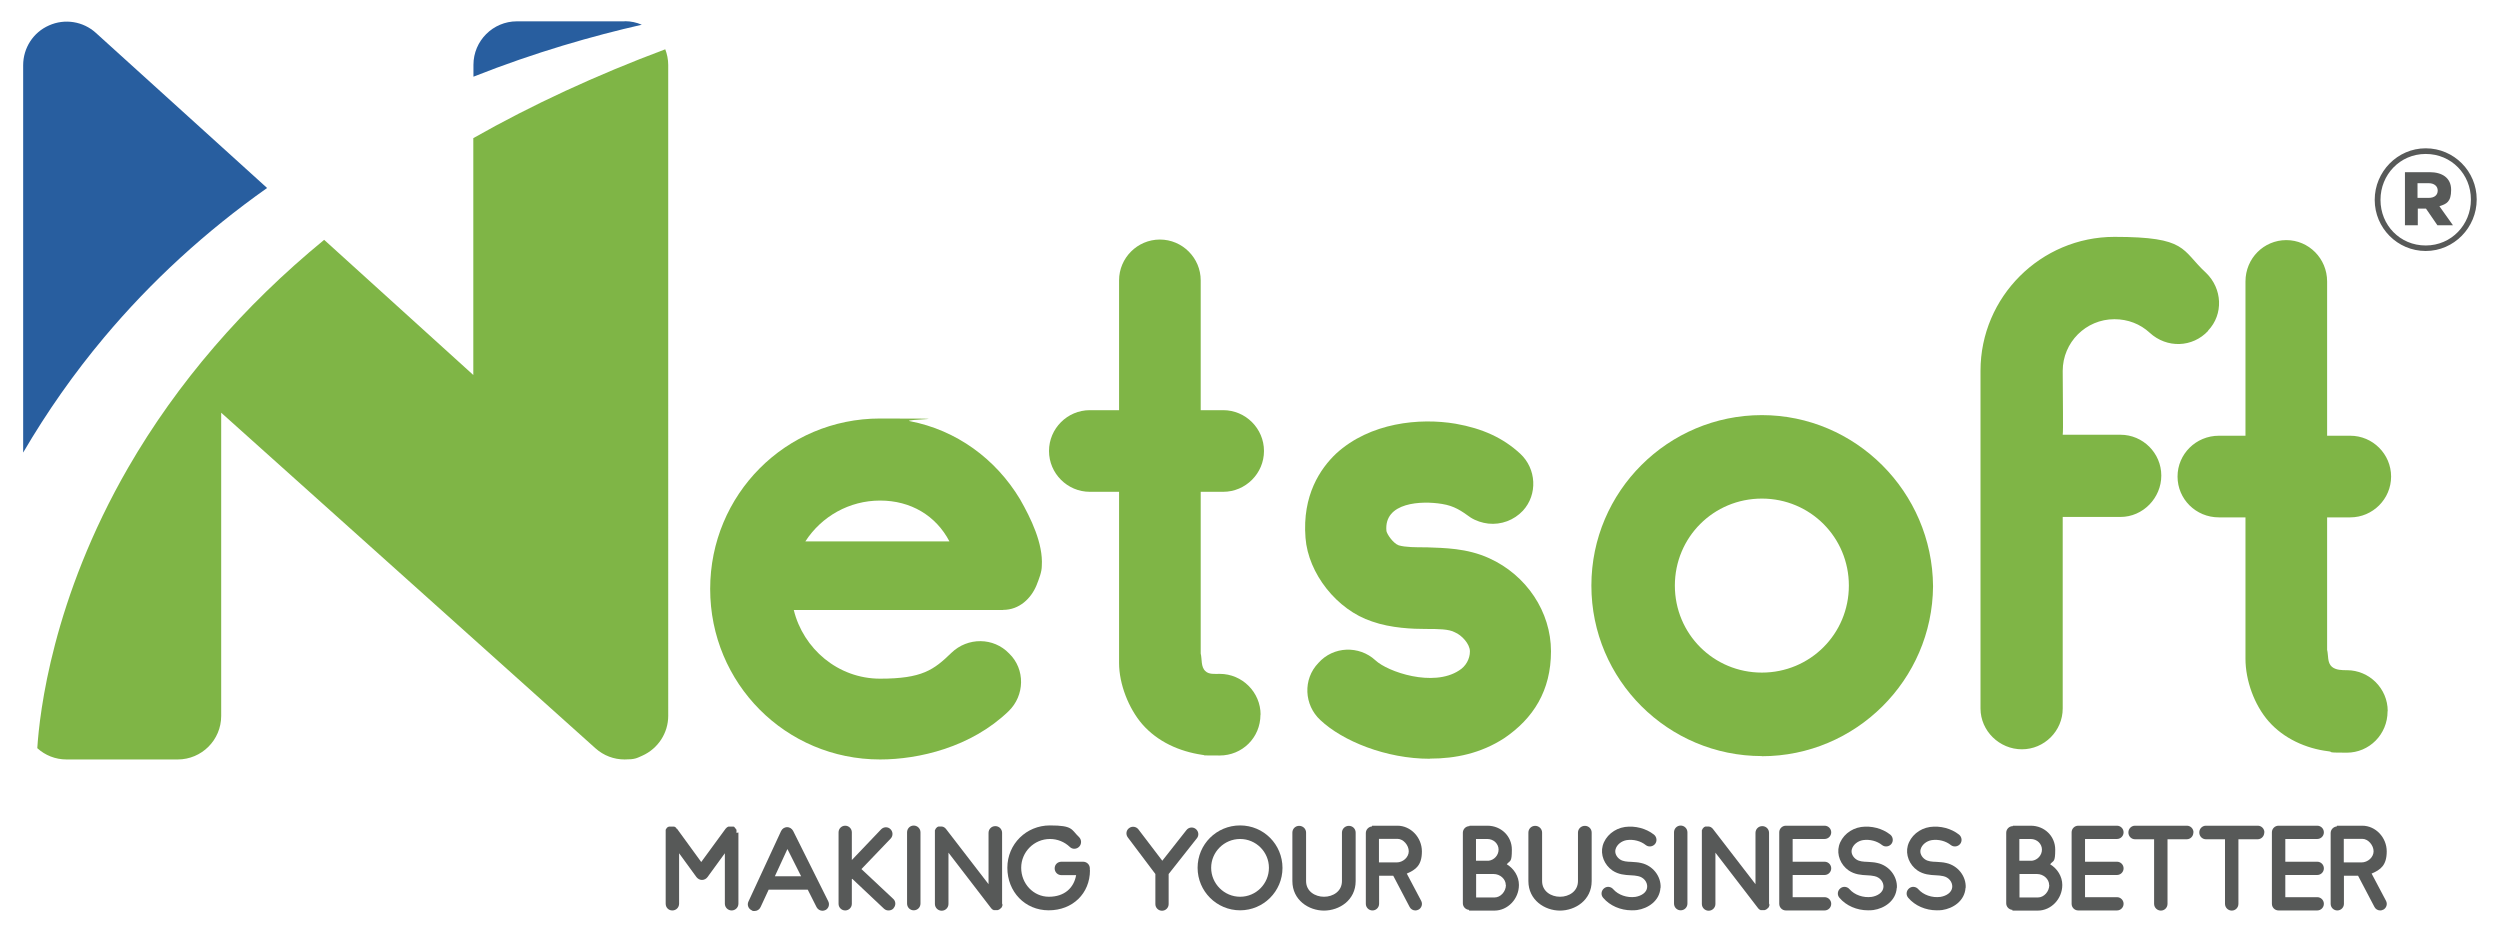 <svg xmlns="http://www.w3.org/2000/svg" id="Layer_1" viewBox="0 0 1770 660"><defs><style>      .st0 {        fill: #7fb546;      }      .st1 {        fill: #285e9f;      }      .st2 {        fill: #575958;      }    </style></defs><path class="st1" d="M189,133L67.9,23.3c-9-8.2-22.1-10.3-33.2-5.3-11.2,4.9-18.3,16-18.3,28.2v274.2c16.9-28.9,36-56.1,57.3-81.5,33.3-39.7,71.9-75.1,115.4-105.8Z"></path><path class="st0" d="M335.1,265.5l-105.6-95.7c-57.5,47.2-104.1,101.4-138.7,161.2-53.7,93-62.8,173.7-64.4,198.7,5.5,5,12.7,8,20.7,8h78.7c17,0,30.8-13.8,30.8-30.8v-214.7l265,237.6c5.8,5.2,13.1,7.9,20.6,7.9s8.5-.9,12.6-2.7c11.1-5,18.3-16,18.3-28.2V46c0-3.9-.8-7.7-2.1-11.1-48.9,18.3-94.3,39.3-135.9,62.9v167.7Z"></path><path class="st1" d="M442.3,15.1h-76.3c-17,0-30.8,13.8-30.8,30.8v8.4c43.9-17.4,85-29,119.2-36.8-3.7-1.6-7.8-2.5-12.1-2.5Z"></path><g><path class="st0" d="M710.2,431.9h-148.2c6.7,27.4,31.3,48.6,61.1,48.6s38-6.2,50.5-18.3c11.5-11.1,29.8-11.1,40.9.5,11.5,11.1,11.1,29.8-.5,40.9-26.5,25.5-63.5,34.1-90.9,34.1-66.9,0-120.3-53.9-120.3-120.7s53.4-120.7,120.3-120.7,14,.5,21.2,1.9c32.7,6.3,60.6,26.5,77.9,55.3,7.7,13.5,16.4,31.3,15.4,47.1,0,4.3-1.9,9.1-3.8,13.9-3.8,9.1-12,17.3-23.6,17.3ZM570.2,383.3h102c-9.6-18.3-27.4-28.9-49.1-28.9s-41.4,11.1-52.9,28.9Z"></path><path class="st0" d="M892.4,506c0,16.4-13,28.9-28.9,28.9s-8.2,0-12.5-.5c-15.9-2.4-31.3-9.1-42.3-21.7-9.6-11.1-16.4-28.4-16.4-43.3v-121.2h-20.7c-15.9,0-28.9-13-28.9-28.9s13-28.9,28.9-28.9h20.7v-91.9c0-15.9,13-28.9,28.9-28.9s28.9,13,28.9,28.9v91.9h15.9c15.9,0,28.9,13,28.9,28.9s-13,28.9-28.9,28.9h-15.9v114.5c1,3.8,0,9.6,3.4,12.5,2.4,2.4,6.7,1.9,10.1,1.9,15.9,0,28.9,13,28.9,28.9Z"></path><path class="st0" d="M1012.2,537.2c-30.8,0-61.6-12.5-77.4-27.4-11.5-10.6-12.5-28.9-1.4-40.4,10.6-12,28.9-12.5,40.4-1.9,8.7,8.2,40.9,19.2,59.2,7.2,4.8-2.9,7.7-8.2,7.7-13.5s-5.8-11.5-10.6-13.5c-4.3-2.4-12-2.4-20.7-2.4s-24.5-.5-38-5.3c-25-8.2-45.2-34.1-47.1-59.2-2.4-30.3,10.6-49.1,21.6-59.6,24.1-22.1,59.2-25.5,84.7-21.2,19.2,3.4,33.7,10.1,45.7,21.2,11.5,10.6,12.5,28.9,1.9,40.4-6.3,6.7-15.4,10.1-24.5,9.1-4.3-.5-8.7-1.9-12.5-4.3-6.7-4.8-11.5-8.2-20.2-9.6-14.4-2.4-41.4-1.4-39.4,19.2.5,2.4,4.8,8.7,8.7,10.1,4.8,1.4,12,1.4,19.7,1.4,12.5.5,28.4.5,44.3,7.7,26.5,12,43.8,38,43.8,65.9s-12.5,47.6-33.2,61.6c-16.4,10.6-34.2,14.4-52.4,14.4Z"></path><path class="st0" d="M1247.4,535.3c-66.4,0-120.7-53.9-120.7-120.7s54.4-120.7,120.7-120.7,120.7,54.3,121.2,121.2c-.5,66.4-54.8,120.3-121.2,120.3ZM1247.4,353c-34.2,0-61.6,27.4-61.6,61.6s27.4,61.6,61.6,61.6,61.6-27.4,61.6-61.6-27.4-61.6-61.6-61.6Z"></path><path class="st0" d="M1563.4,234.2c-11.1,12-29.3,12.5-41.4,1.4-6.7-6.2-15.4-9.6-25-9.6-20.2,0-36.6,16.4-36.6,36.6s.5,42.3,0,45.2h40.9c15.9,0,28.9,13,28.9,28.9s-13,29.3-28.9,29.3h-40.9v135.6c0,15.9-13,28.9-28.9,28.9s-29.3-13-29.3-28.9v-239.1c0-52.4,42.8-94.8,94.8-94.8s47.1,9.1,64.9,25.5c11.5,11.1,12.5,29.3,1.4,40.9ZM1690.4,503.6c0,16.4-13,29.3-28.9,29.3s-8.7-.5-13-1c-15.9-1.9-31.7-9.1-42.3-21.2-10.1-11.5-16.4-28.9-16.4-44.3v-100.1h-18.8c-16.4,0-29.3-13-29.3-28.9s13-28.9,29.3-28.9h18.8v-109.2c0-16.4,13-29.3,28.9-29.3s28.9,13,28.9,29.3v109.2h16.4c15.9,0,28.9,13,28.9,28.9s-13,28.9-28.9,28.9h-16.4v93.8c1,3.8,0,9.1,3.4,12,2.9,2.4,7.2,2.4,10.6,2.4,15.9,0,28.9,13,28.9,28.9Z"></path></g><g><path class="st2" d="M522.8,589.4v50.4c0,2.7-2.2,4.8-4.8,4.8s-4.8-2.1-4.8-4.8v-35.7l-12.3,16.9c-.9,1.2-2.3,2-3.9,2s-2.9-.8-3.9-2l-12.3-16.9v35.7c0,2.7-2.1,4.8-4.8,4.8s-4.7-2.1-4.7-4.8v-51c0,0,0-.2,0-.2v-.2c0,0,0-.2,0-.2s0-.2,0-.2,0,0,0-.2,0-.2,0-.2c0,0,0-.2,0-.2l.2-.2c0,0,0-.2,0-.2l.2-.2c0,0,0-.2.2-.2,0,0,0,0,0-.2l.2-.2c0,0,0-.2.2-.2,0,0,0-.2.2-.2l.2-.2q0,0,.2,0t0,0c0,0,0,0,.2-.2,0,0,.2,0,.2,0,0,0,.2,0,.2-.2,0,0,.2,0,.2,0,0,0,.2,0,.2,0s.2,0,.2,0,0,0,.2,0c0,0,.2,0,.3,0h.2c0,0,.2,0,.3,0h.9s0,0,.2,0h.2c0,0,.2,0,.2,0h.2c0,0,.2,0,.2,0,0,0,.2,0,.2,0q0,0,.2,0l.2.2c0,0,.2,0,.2,0,0,0,.2,0,.2.2,0,0,.2,0,.2,0l.2.2q0,0,.2.2c0,0,.2,0,.2.2,0,0,0,0,0,.2,0,0,.2,0,.2.2,0,0,.2.2.2.2q0,0,.2,0l17.1,23.5,17.2-23.5q0,0,0,0c0,0,0-.2.2-.2,0,0,0,0,.2-.2,0,0,0,0,.2-.2,0,0,0-.2.2-.2l.2-.2c0,0,.2,0,.2-.2,0,0,0,0,.2,0,0,0,.2-.2.2-.2q0,0,.2,0l.2-.2c0,0,.2,0,.2,0q0,0,.2,0c0,0,.2,0,.2,0h.2c0,0,.2,0,.2,0h.2c0,0,.2,0,.2,0h.9c0,0,.2,0,.2,0h.2c0,0,.2,0,.2,0,0,0,.2,0,.2,0,.2,0,.2,0,.3,0,0,0,0,0,.2,0,0,0,.2,0,.2,0l.2.2s0,0,.2,0l.2.2h0c0,0,0,.2,0,.2,0,0,.2,0,.2.2,0,0,.2,0,.2.2l.2.2c0,0,0,0,.2.2,0,0,0,0,0,.2,0,0,.2.2.2.2l.2.2c0,0,0,.2.2.2q0,0,0,.2c0,0,0,.2,0,.2,0,0,0,.2,0,.2q0,0,0,.2c0,0,0,.2,0,.2s0,.2,0,.2,0,.2,0,.2v.7c0,0,0,0,0,.2Z"></path><path class="st2" d="M584.4,644.3c-2.3,1.2-5.1.2-6.3-2.1l-6.2-12.3h-27.1c-.2,0-.4,0-.6,0l-5.7,12.3c-.8,1.8-2.5,2.8-4.3,2.8s-1.3-.2-2-.5c-2.4-1.1-3.4-3.9-2.3-6.2l23.1-49.9c.8-1.7,2.4-2.7,4.2-2.8h0c1.8,0,3.4,1,4.3,2.6l24.9,49.9c1.2,2.4.2,5.2-2.1,6.3ZM567.2,620.4l-9.7-19.3-8.9,19.3h18.6Z"></path><path class="st2" d="M632.7,643c-.9,1.1-2.2,1.6-3.6,1.6s-2.2-.4-3.2-1.2l-22.5-21.2c0,0-.2.2-.3.2v17.5c0,2.6-2.1,4.7-4.7,4.7s-4.7-2.1-4.7-4.7v-50.6c0-2.6,2.1-4.7,4.7-4.7s4.7,2.1,4.7,4.7v19.6l20.7-21.7c1.8-1.9,4.8-2,6.6-.2,1.9,1.8,2,4.8.2,6.7l-20.7,21.6,22.4,21c2,1.7,2.1,4.7.4,6.6Z"></path><path class="st2" d="M646.9,644.5c-2.6,0-4.7-2.1-4.7-4.8v-50.4c0-2.7,2.1-4.8,4.7-4.8s4.8,2.1,4.8,4.8v50.4c0,2.7-2.1,4.8-4.8,4.8Z"></path><path class="st2" d="M709.7,639.8c0,0,0,0,0,0v.7c0,0,0,.2,0,.2s0,.2,0,.2v.2c0,0,0,.2,0,.2l-.2.2c0,0,0,.2,0,.2,0,0,0,.2,0,.2l-.2.2s0,0,0,.2c0,0-.2,0-.2.2,0,0,0,.2-.2.2,0,0,0,.2-.2.2,0,0,0,0-.2.2,0,0,0,0-.2.2,0,0-.2,0-.2.2h0c0,0,0,0,0,0-.2.2-.4.2-.6.4-.2,0-.4.2-.6.3h0c-.2,0-.5.2-.7.2h-.2c-.2,0-.4,0-.6,0h-.6c-.2,0-.3,0-.4,0q0,0-.2,0c-.2,0-.2,0-.4,0,0,0,0,0-.2,0s-.2,0-.2-.2c0,0-.2,0-.2,0,0,0-.2,0-.2-.2,0,0-.2,0-.2,0-.2,0-.2,0-.3-.2,0,0,0,0-.2-.2,0,0-.2-.2-.3-.3,0,0,0,0,0,0-.2,0-.2-.2-.3-.3h0c0,0-30.2-39.3-30.2-39.3v36.3c0,2.7-2.2,4.8-4.8,4.8s-4.8-2.1-4.8-4.8v-50.4h0v-.4c0,0,0,0,0-.2v-.2c0,0,0-.2,0-.2v-.2c0,0,0-.2,0-.2s0-.2,0-.2c0,0,0-.2,0-.2l.2-.2c0,0,0-.2,0-.2,0,0,0-.2.2-.2,0,0,0,0,0-.2l.2-.2c0,0,0-.2,0-.2l.2-.2.2-.2.2-.2s0,0,.2-.2h0c0,0,0,0,0,0,0,0,.2-.2.2-.2,0,0,.2,0,.2-.2,0,0,.2,0,.2,0,0,0,.2,0,.2,0l.2-.2q0,0,.2,0c0,0,.2,0,.2,0h.2c0,0,.2,0,.2,0h.2c0,0,.2,0,.2,0h.9c0,0,.2,0,.2,0h.2c0,0,.2,0,.2,0h.3c0,0,0,.2.2.2s.2,0,.2,0,.2,0,.2,0l.2.2c0,0,.2,0,.2,0,0,0,.2,0,.2.2,0,0,.2,0,.2.2,0,0,0,0,.2,0l.2.2c0,0,.2.2.2.2l.2.2c0,0,.2.2.2.2q0,0,0,0l30.2,39.2v-36.3c0-2.7,2.1-4.8,4.8-4.8s4.8,2.1,4.8,4.8v50.4Z"></path><path class="st2" d="M771.7,616.1c0,16.5-12.3,28.4-29.2,28.4s-29.3-13.2-29.3-30.1,13.5-30,30.1-30,15,2.9,20.6,8.2c1.9,1.8,2,4.9.2,6.8-1.8,1.9-4.8,2.1-6.7.2-3.8-3.6-8.8-5.6-14-5.6-11.3,0-20.4,9.2-20.4,20.4s8.6,20.5,19.6,20.5,17.7-6.2,19.3-15.3h-10.4c-2.7,0-4.8-2.1-4.8-4.8s2.1-4.7,4.8-4.7h15.3c2.7,0,4.8,2.1,4.8,4.7v.4c0,.2,0,.5,0,.9Z"></path><path class="st2" d="M847.3,593.6l-19.9,25.2v21.3c0,2.6-2.1,4.7-4.7,4.7s-4.7-2.1-4.7-4.7v-21.3l-19.5-25.9c-1.6-2.1-1.2-5.1.9-6.6,2.1-1.6,5.1-1.1,6.6.9l16.9,22.2,17.1-21.7c1.6-2.1,4.6-2.4,6.6-.8,2.1,1.7,2.4,4.6.8,6.6Z"></path><path class="st2" d="M878,644.5c-16.6,0-30.1-13.5-30.1-30.1s13.4-30,30.1-30,30,13.5,30,30.1-13.5,30-30,30ZM878,594c-11.3,0-20.5,9.2-20.5,20.4s9.2,20.5,20.5,20.5,20.4-9.2,20.4-20.5-9.2-20.4-20.4-20.4Z"></path><path class="st2" d="M937.4,644.7c-10.8,0-22.4-7.4-22.4-20.9v-34.3c0-2.7,2.1-4.8,4.8-4.8s4.9,2.1,4.9,4.8v34.3c0,7.3,6.4,11.1,12.7,11.1s12.7-3.8,12.7-11.1v-34.3c0-2.7,2.2-4.8,4.9-4.8s4.8,2.1,4.8,4.8v34.3c0,13.5-11.5,20.9-22.5,20.9Z"></path><path class="st2" d="M1004.3,644c-.7.4-1.4.6-2.2.6-1.7,0-3.3-.9-4.1-2.5l-11.6-22.1h-10v19.9c0,2.6-2.1,4.7-4.7,4.7s-4.7-2.1-4.7-4.7v-50.1c0-2.5,2-4.5,4.4-4.7v-.5h18c9.4,0,17.3,8.3,17.3,18.2s-4.4,13-10.7,15.7l10.2,19.3c1.2,2.3.3,5.1-2,6.3ZM976.3,610.6h12.5c4.6,0,8.6-3.7,8.6-7.9s-3.8-8.8-8-8.8h-13.1v16.7Z"></path><path class="st2" d="M1075.4,626.6c0,9.8-7.9,18.1-17.3,18.1h-18v-.5c-2.5-.2-4.4-2.2-4.4-4.7v-49.9c0-2.6,2.1-4.7,4.7-4.7v-.3h12.7c9.7,0,17.3,7.4,17.3,16.9s-1.3,7.5-3.6,10.4c5.1,3.1,8.6,8.6,8.6,14.6ZM1053,594h-8v15.4h9c3.9-.5,7-3.9,7-7.9s-3.4-7.5-8-7.5ZM1066.1,626.6c0-4.2-4-7.8-8.6-7.8h-12.4v16.6h13.1c4.2,0,8-4.2,8-8.8Z"></path><path class="st2" d="M1104.5,644.7c-10.8,0-22.4-7.4-22.4-20.9v-34.3c0-2.7,2.1-4.8,4.8-4.8s4.9,2.1,4.9,4.8v34.3c0,7.3,6.4,11.1,12.7,11.1s12.7-3.8,12.7-11.1v-34.3c0-2.7,2.2-4.8,4.9-4.8s4.8,2.1,4.8,4.8v34.3c0,13.5-11.6,20.9-22.5,20.9Z"></path><path class="st2" d="M1175.6,628.6c-.6,9.3-8.9,14.6-16.5,15.7-1.3.2-2.6.2-3.9.2-7.8,0-15.4-3.2-20.2-8.9-1.7-2-1.4-4.9.6-6.6,2-1.7,4.9-1.4,6.6.6,3.5,4,9.7,6.2,15.6,5.4,3.9-.6,8.2-2.9,8.4-7,.2-3.6-2.5-6.9-6.4-7.7-1.6-.4-3.4-.5-5.2-.6-4.1-.2-8.7-.5-13-3.4-5.8-4-8.6-11.2-6.9-17.5,1.9-6.9,8.2-12.2,15.7-13.3,7.3-1,15,1,20.6,5.4,2,1.6,2.4,4.6.8,6.6-1.6,2-4.6,2.4-6.6.8-3.6-2.9-8.7-4.2-13.5-3.5-3.7.6-7,3.2-7.9,6.5-.8,2.8.9,5.7,3.2,7.2,2.1,1.4,4.8,1.6,8.1,1.7,2.2.2,4.4.2,6.8.8,8.3,1.8,14.2,9.4,13.8,17.5Z"></path><path class="st2" d="M1189.9,644.5c-2.6,0-4.7-2.1-4.7-4.8v-50.4c0-2.7,2.1-4.8,4.7-4.8s4.8,2.1,4.8,4.8v50.4c0,2.7-2.1,4.8-4.8,4.8Z"></path><path class="st2" d="M1252.7,639.8c0,0,0,0,0,0v.7c0,0,0,.2,0,.2s0,.2,0,.2v.2c0,0,0,.2,0,.2l-.2.2c0,0,0,.2,0,.2,0,0,0,.2,0,.2l-.2.2s0,0,0,.2c0,0-.2,0-.2.2,0,0,0,.2-.2.2,0,0,0,.2-.2.2,0,0,0,0-.2.2,0,0,0,0-.2.2,0,0-.2,0-.2.2h0c0,0,0,0,0,0-.2.2-.4.2-.6.4-.2,0-.4.2-.6.3h0c-.2,0-.5.2-.7.2h-.2c-.2,0-.4,0-.6,0h-.6c-.2,0-.3,0-.4,0q0,0-.2,0c-.2,0-.2,0-.4,0,0,0,0,0-.2,0s-.2,0-.2-.2c0,0-.2,0-.2,0,0,0-.2,0-.2-.2,0,0-.2,0-.2,0-.2,0-.2,0-.3-.2,0,0,0,0-.2-.2,0,0-.2-.2-.3-.3,0,0,0,0,0,0-.2,0-.2-.2-.3-.3h0c0,0-30.2-39.3-30.2-39.3v36.3c0,2.7-2.2,4.8-4.8,4.8s-4.8-2.1-4.8-4.8v-50.4h0v-.4c0,0,0,0,0-.2v-.2c0,0,0-.2,0-.2v-.2c0,0,0-.2,0-.2s0-.2,0-.2c0,0,0-.2,0-.2l.2-.2c0,0,0-.2,0-.2,0,0,0-.2.2-.2,0,0,0,0,0-.2l.2-.2c0,0,0-.2,0-.2l.2-.2s0,0,.2-.2l.2-.2s0,0,.2-.2h0c0,0,0,0,0,0,0,0,.2-.2.2-.2,0,0,.2,0,.2-.2,0,0,.2,0,.2,0,0,0,.2,0,.2,0l.2-.2q0,0,.2,0c0,0,.2,0,.2,0h.2c0,0,.2,0,.2,0h.2c0,0,.2,0,.2,0h.9c0,0,.2,0,.2,0h.2c0,0,.2,0,.2,0h.3c0,0,0,.2.2.2s.2,0,.2,0,.2,0,.2,0l.2.2c0,0,.2,0,.2,0,0,0,.2,0,.2.2,0,0,.2,0,.2.2,0,0,0,0,.2,0l.2.2c0,0,.2.2.2.2l.2.2c0,0,.2.2.2.2q0,0,0,0l30.2,39.2v-36.3c0-2.7,2.1-4.8,4.8-4.8s4.8,2.1,4.8,4.8v50.4Z"></path><path class="st2" d="M1269.2,619.5v15.7h22.6c2.6,0,4.7,2.1,4.7,4.7s-2.1,4.7-4.7,4.7h-27.4c-2.6,0-4.7-2.1-4.7-4.7v-50.6c0-2.6,2.1-4.7,4.7-4.7h27.4c2.6,0,4.7,2.1,4.7,4.7s-2.1,4.7-4.7,4.7h-22.6v16.1h22.6c2.6,0,4.7,2.1,4.7,4.7s-2.1,4.7-4.7,4.7h-22.6Z"></path><path class="st2" d="M1342.9,628.6c-.6,9.3-8.9,14.6-16.5,15.7-1.3.2-2.6.2-3.9.2-7.8,0-15.4-3.2-20.2-8.9-1.7-2-1.4-4.9.6-6.6,2-1.7,4.9-1.4,6.6.6,3.5,4,9.7,6.2,15.6,5.4,3.9-.6,8.1-2.9,8.4-7,.2-3.6-2.5-6.9-6.4-7.7-1.6-.4-3.4-.5-5.2-.6-4.1-.2-8.7-.5-13-3.4-5.8-4-8.6-11.2-6.9-17.5,1.9-6.9,8.2-12.2,15.7-13.3,7.3-1,15,1,20.6,5.4,2,1.6,2.4,4.6.8,6.6-1.6,2-4.6,2.4-6.6.8-3.6-2.9-8.7-4.2-13.5-3.5-3.7.6-7,3.2-7.9,6.5-.8,2.8.9,5.7,3.2,7.2,2.1,1.4,4.8,1.6,8.1,1.7,2.2.2,4.4.2,6.8.8,8.3,1.8,14.2,9.4,13.8,17.5Z"></path><path class="st2" d="M1391.6,628.6c-.6,9.3-8.9,14.6-16.5,15.7-1.3.2-2.6.2-3.9.2-7.8,0-15.4-3.2-20.2-8.9-1.7-2-1.4-4.9.6-6.6,2-1.7,4.9-1.4,6.6.6,3.5,4,9.7,6.2,15.6,5.4,3.9-.6,8.1-2.9,8.4-7,.2-3.6-2.5-6.9-6.4-7.7-1.6-.4-3.4-.5-5.2-.6-4.1-.2-8.7-.5-13-3.4-5.8-4-8.6-11.2-6.9-17.5,1.9-6.9,8.2-12.2,15.7-13.3,7.3-1,15,1,20.6,5.4,2,1.6,2.4,4.6.8,6.6-1.6,2-4.6,2.4-6.6.8-3.6-2.9-8.7-4.2-13.5-3.5-3.7.6-7,3.2-7.9,6.5-.8,2.8.9,5.7,3.2,7.2,2.1,1.4,4.8,1.6,8.1,1.7,2.2.2,4.4.2,6.8.8,8.3,1.8,14.2,9.4,13.8,17.5Z"></path><path class="st2" d="M1460.1,626.6c0,9.8-7.9,18.1-17.3,18.1h-18v-.5c-2.5-.2-4.4-2.2-4.4-4.7v-49.9c0-2.6,2.1-4.7,4.7-4.7v-.3h12.7c9.7,0,17.3,7.4,17.3,16.9s-1.3,7.5-3.6,10.4c5.1,3.1,8.6,8.6,8.6,14.6ZM1437.7,594h-8v15.4h9c3.9-.5,7-3.9,7-7.9s-3.4-7.5-8-7.5ZM1450.8,626.6c0-4.2-4-7.8-8.6-7.8h-12.4v16.6h13.1c4.2,0,8-4.2,8-8.8Z"></path><path class="st2" d="M1476.2,619.5v15.7h22.6c2.6,0,4.7,2.1,4.7,4.7s-2.1,4.7-4.7,4.7h-27.4c-2.6,0-4.7-2.1-4.7-4.7v-50.6c0-2.6,2.1-4.7,4.7-4.7h27.4c2.6,0,4.7,2.1,4.7,4.7s-2.1,4.7-4.7,4.7h-22.6v16.1h22.6c2.6,0,4.7,2.1,4.7,4.7s-2.1,4.7-4.7,4.7h-22.6Z"></path><path class="st2" d="M1552.9,589.4c0,2.7-2.1,4.8-4.7,4.8h-13.6v45.7c0,2.7-2.1,4.8-4.7,4.8s-4.8-2.1-4.8-4.8v-45.7h-13.5c-2.6,0-4.7-2.1-4.7-4.8s2.1-4.8,4.7-4.8h36.7c2.6,0,4.7,2.1,4.7,4.8Z"></path><path class="st2" d="M1603.1,589.4c0,2.7-2.1,4.8-4.7,4.8h-13.6v45.7c0,2.7-2.1,4.8-4.7,4.8s-4.8-2.1-4.8-4.8v-45.7h-13.5c-2.6,0-4.7-2.1-4.7-4.8s2.1-4.8,4.7-4.8h36.7c2.6,0,4.7,2.1,4.7,4.8Z"></path><path class="st2" d="M1618,619.5v15.7h22.6c2.6,0,4.7,2.1,4.7,4.7s-2.1,4.7-4.7,4.7h-27.4c-2.6,0-4.7-2.1-4.7-4.7v-50.6c0-2.6,2.1-4.7,4.7-4.7h27.4c2.6,0,4.7,2.1,4.7,4.7s-2.1,4.7-4.7,4.7h-22.6v16.1h22.6c2.6,0,4.7,2.1,4.7,4.7s-2.1,4.7-4.7,4.7h-22.6Z"></path><path class="st2" d="M1687.4,644c-.7.4-1.4.6-2.2.6-1.7,0-3.3-.9-4.1-2.5l-11.6-22.1h-10v19.9c0,2.6-2.1,4.7-4.7,4.7s-4.7-2.1-4.7-4.7v-50.1c0-2.5,2-4.5,4.4-4.7v-.5h18c9.4,0,17.3,8.3,17.3,18.2s-4.4,13-10.7,15.7l10.2,19.3c1.2,2.3.3,5.1-2,6.3ZM1659.4,610.6h12.5c4.6,0,8.6-3.7,8.6-7.9s-3.8-8.8-8-8.8h-13.1v16.7Z"></path></g><path class="st2" d="M1681.3,141.6v-.2c0-19.7,16-36.4,36.1-36.4s36.1,16.4,36.1,36.1v.2c0,19.7-16,36.4-36.1,36.4s-36.1-16.4-36.1-36.1ZM1749.4,141.4v-.2c0-17.7-13.7-32.2-32-32.2s-32,14.8-32,32.4v.2c0,17.7,13.7,32.2,32,32.2s32-14.8,32-32.4ZM1702.5,121.9h17.7c8.7,0,15.2,3.9,15.2,12.5s-3.3,10-8.3,11.6l9.6,13.5h-11l-8.1-11.8h-5.8v11.8h-9.1v-37.6ZM1719.5,140.1c4.2,0,6.4-2.1,6.4-5.2s-2.5-5.2-6.4-5.2h-7.9v10.4h7.9Z"></path></svg>